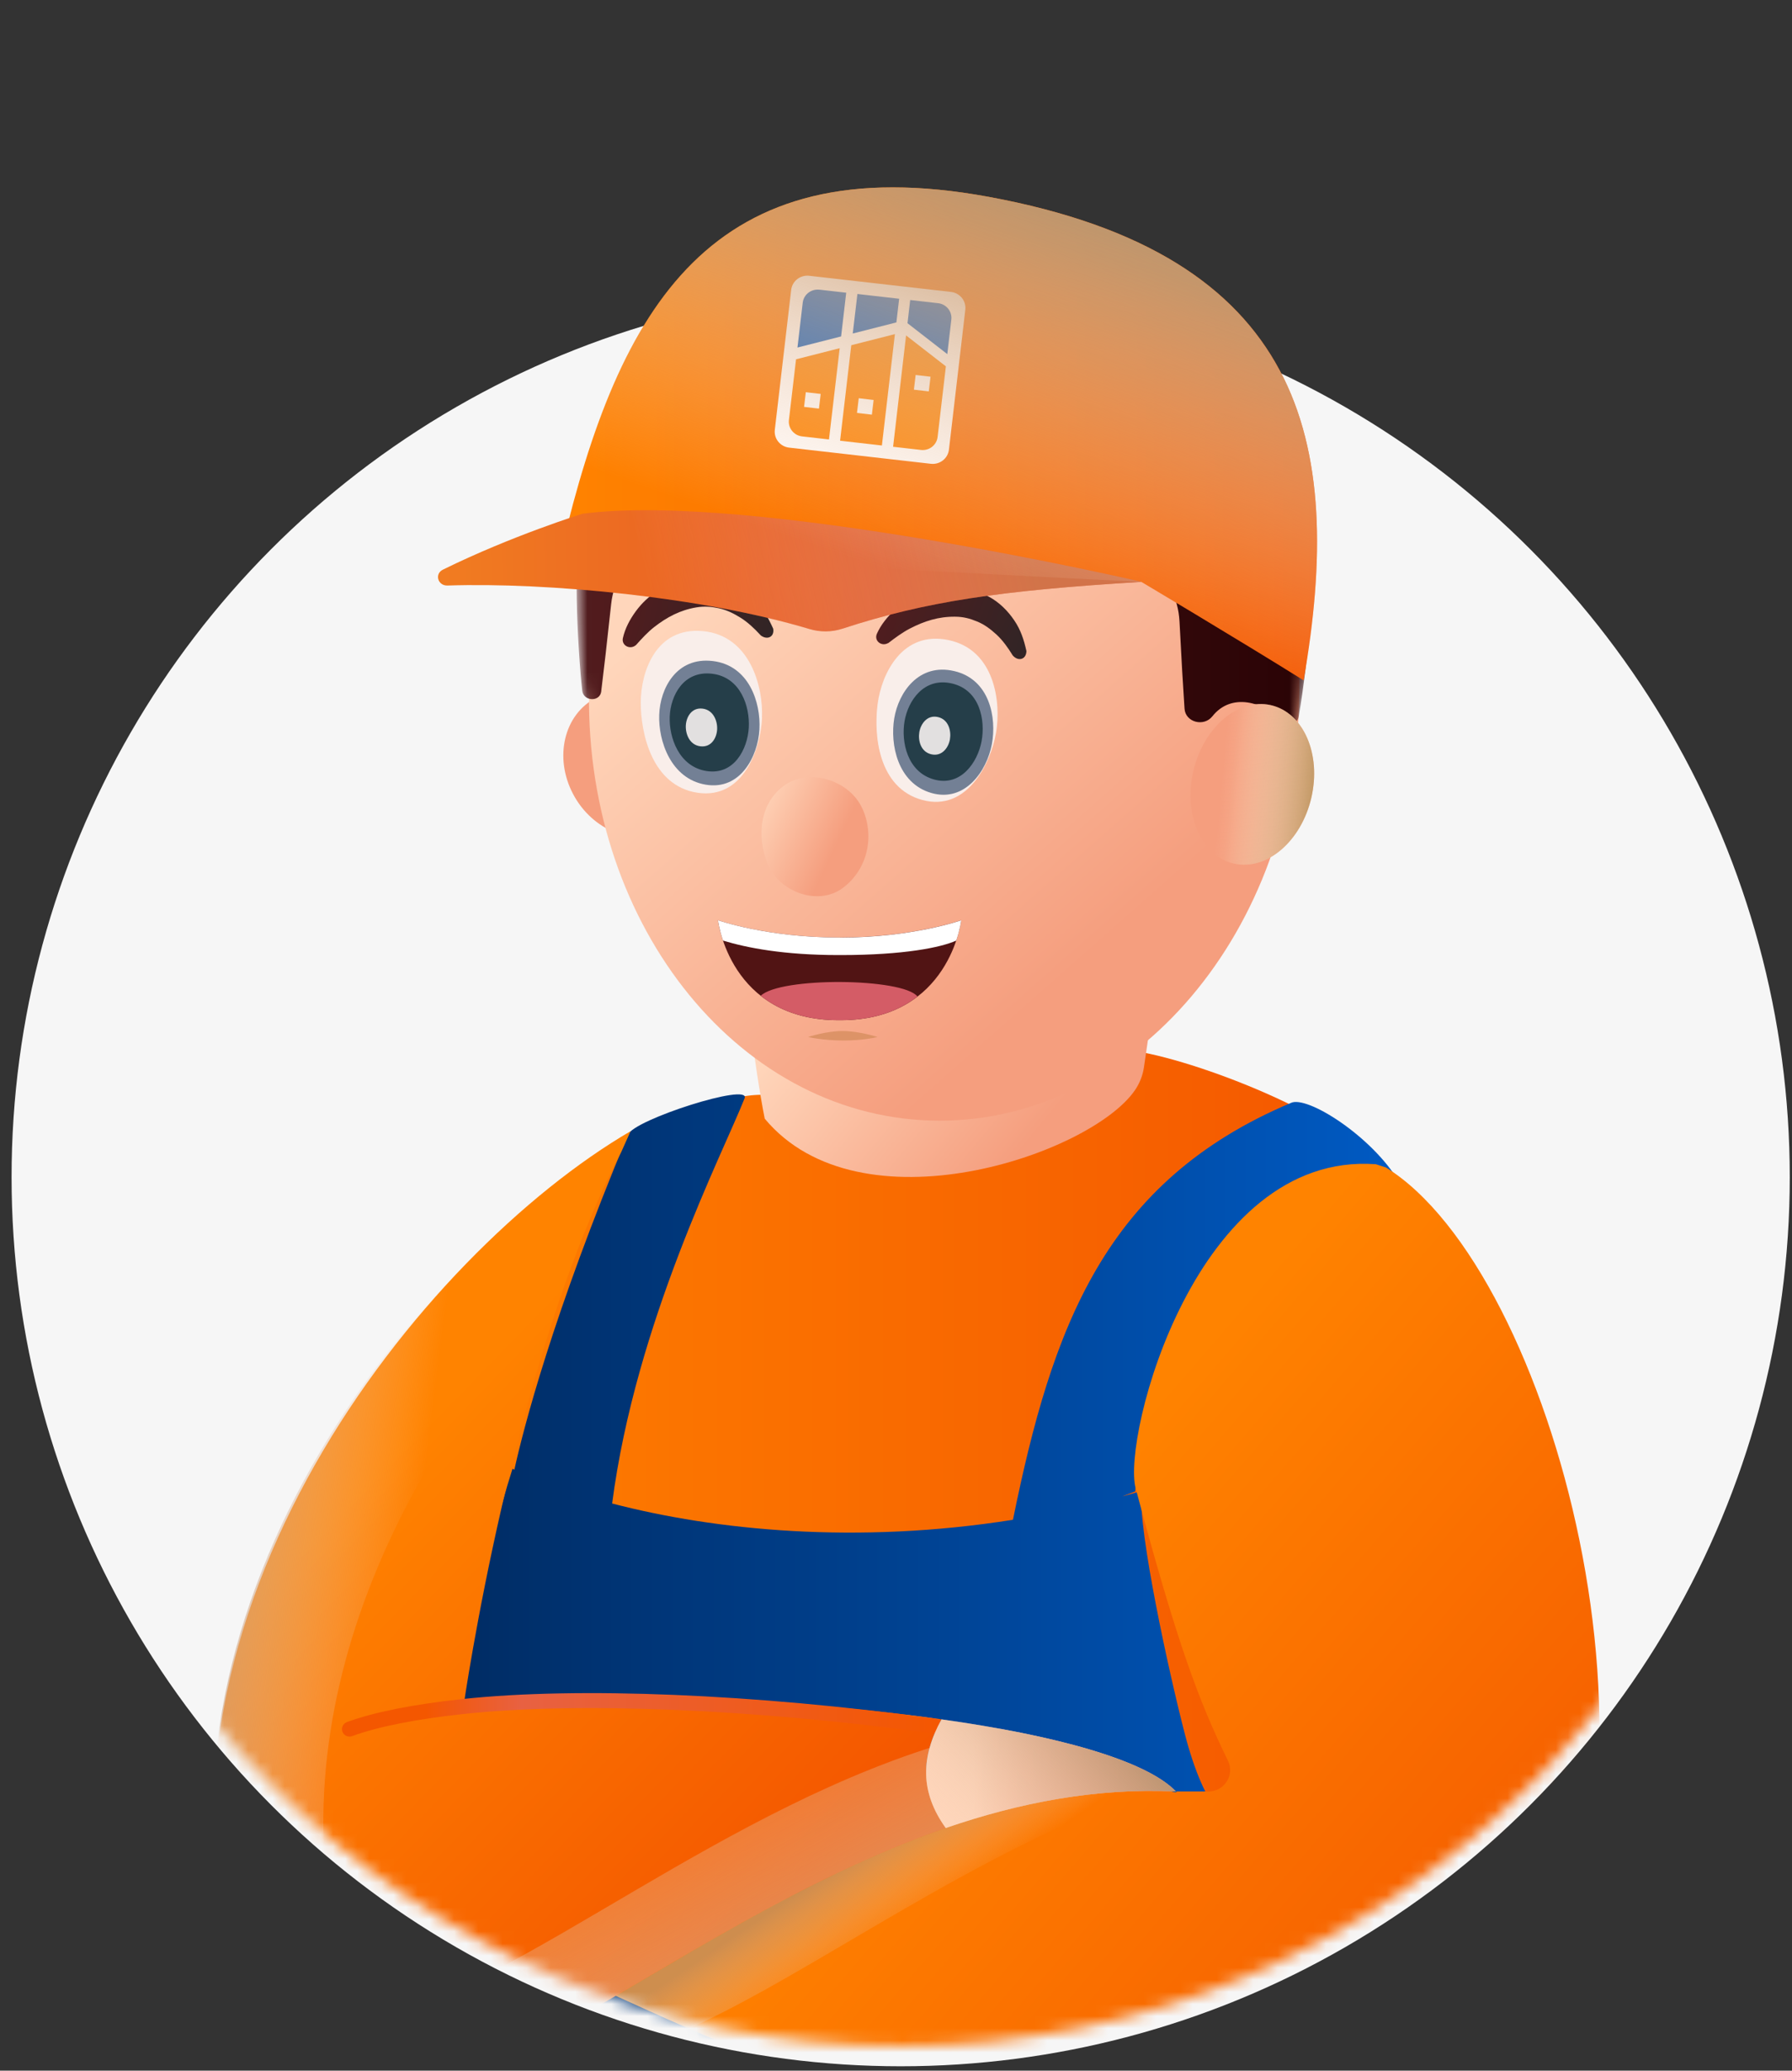 <svg width="148" height="171" viewBox="0 0 148 171" fill="none" xmlns="http://www.w3.org/2000/svg">
<rect x="0" y="0" width="148" height="171" fill="#333333" stroke="none"/>
<circle cx="74.386" cy="97.209" r="73.43" fill="#F6F6F6"/>
<mask id="mask0_634_1164" style="mask-type:alpha" maskUnits="userSpaceOnUse" x="0" y="0" width="148" height="169">
<path d="M147.816 95.548C147.816 136.102 114.94 168.978 74.386 168.978C33.832 168.978 0.956 136.102 0.956 95.548C0.956 54.993 33.832 0.527 74.386 0.527C114.94 0.527 147.816 54.993 147.816 95.548Z" fill="#D9D9D9"/>
</mask>
<g mask="url(#mask0_634_1164)">
<path d="M97.107 147.946C89.816 146.354 80.422 144.669 63.726 149.213L26.836 146.996L36.653 107.187C46.257 96.737 57.147 90.228 63.215 90.414C63.153 89.898 63.075 89.179 62.992 88.356L91.929 86.665C95.794 86.44 108.786 91.215 112.418 95.025L113.169 152.188L80.433 150.218C85.806 148.593 91.373 147.677 97.107 147.951V147.946Z" fill="url(#paint0_linear_634_1164)"/>
<path d="M93.753 123.164C93.753 123.164 93.347 123.329 92.68 123.581C93.203 123.438 93.731 123.29 94.259 123.137C94.026 126.572 96.484 137.895 97.835 143.121C101.223 156.244 106.456 149.564 108.781 154.334C109.187 155.184 111.934 168.966 112.774 177.512C113.113 181.014 110.421 184.093 106.856 184.236C93.714 184.773 61.646 185.734 45.579 183.198C41.269 182.518 38.054 178.906 37.882 174.603L37.036 153.785C37.036 153.785 37.542 136.381 42.325 121.298C42.376 121.32 42.426 121.347 42.481 121.369C43.221 118.016 45.623 108.636 51.869 93.696C52.364 92.461 62.019 89.376 61.496 90.699C59.722 95.205 52.498 109.185 50.557 124.163C59.088 126.386 70.767 127.549 83.659 125.508C86.901 109.569 91.251 97.571 106.601 91.089C107.919 90.419 113.297 93.828 115.532 97.582C113.486 94.667 96.401 95.54 93.753 123.164Z" fill="url(#paint1_linear_634_1164)"/>
<path d="M51.391 149.328C52.598 149.564 53.209 149.674 54.427 149.894C55.317 150.053 56.096 150.904 56.168 151.804C56.291 153.351 56.357 154.142 56.468 155.585C54.511 154.158 53.504 153.384 51.563 151.87C51.496 150.854 51.458 150.338 51.391 149.328ZM45.863 148.187C47.52 148.549 48.399 148.736 50.19 149.092C50.256 150.113 50.29 150.635 50.356 151.661C48.599 151.968 47.726 152.106 46.113 152.363C46.013 150.706 45.957 149.85 45.857 148.181L45.863 148.187ZM42.32 147.38C43.249 147.599 43.744 147.715 44.773 147.945C44.889 149.778 44.945 150.717 45.056 152.539C43.51 152.792 42.82 152.923 41.58 153.17C41.491 151.332 41.358 150.415 41.208 148.582C41.141 147.759 41.614 147.21 42.314 147.38" fill="white"/>
<path d="M63.721 163.472C62.836 162.232 62.403 161.606 61.552 160.349C60.956 160.261 60.639 160.212 59.989 160.113C60.189 162.517 60.295 163.714 60.495 166.129C61.179 166.227 61.507 166.277 62.124 166.359C62.013 164.959 61.952 164.257 61.835 162.852C62.658 164.059 63.075 164.669 63.91 165.849C64.583 164.844 64.922 164.334 65.606 163.302C65.723 164.707 65.778 165.404 65.873 166.793C66.54 166.859 66.88 166.886 67.564 166.935C67.402 164.57 67.291 163.362 67.091 160.964C66.44 160.914 66.118 160.887 65.478 160.827C64.766 161.897 64.416 162.429 63.726 163.483L63.721 163.472ZM72.919 165.865C71.974 165.849 71.496 165.832 70.556 165.788C70.378 166.31 70.289 166.568 70.111 167.089C69.382 167.051 69.021 167.029 68.303 166.979C69.149 164.685 69.544 163.505 70.367 161.145C71.156 161.178 71.551 161.189 72.341 161.205C73.57 163.626 74.188 164.833 75.4 167.21C74.666 167.21 74.293 167.21 73.559 167.199C73.303 166.661 73.175 166.392 72.919 165.854V165.865ZM71.496 162.89C71.296 163.521 71.19 163.84 70.99 164.471C71.501 164.493 71.757 164.498 72.274 164.509C71.963 163.862 71.807 163.538 71.496 162.89ZM79.983 161.288C80.405 161.436 80.734 161.666 80.984 161.985C81.228 162.303 81.373 162.687 81.412 163.137C81.451 163.587 81.373 163.988 81.184 164.339C80.995 164.691 80.706 164.97 80.311 165.179C79.921 165.388 79.449 165.514 78.887 165.541C78.459 165.563 78.242 165.574 77.808 165.591C77.858 166.216 77.886 166.529 77.936 167.155C77.23 167.182 76.874 167.188 76.162 167.199C75.973 164.811 75.867 163.604 75.667 161.205C76.812 161.183 77.385 161.167 78.514 161.101C79.07 161.068 79.56 161.128 79.983 161.277M79.46 163.928C79.627 163.763 79.699 163.543 79.677 163.263C79.654 162.984 79.543 162.77 79.349 162.627C79.154 162.484 78.882 162.424 78.52 162.44C78.131 162.462 77.936 162.468 77.547 162.484C77.608 163.187 77.636 163.538 77.697 164.24C78.086 164.224 78.281 164.219 78.67 164.197C79.032 164.18 79.293 164.087 79.46 163.922M83.709 160.728C83.787 161.661 83.826 162.122 83.904 163.055C84.176 163.038 84.315 163.027 84.593 163.011C85.099 162.045 85.35 161.557 85.856 160.591C86.623 160.541 87.013 160.514 87.78 160.459C87.074 161.716 86.723 162.341 86.017 163.593C86.924 164.74 87.374 165.316 88.258 166.491C87.491 166.54 87.107 166.562 86.345 166.612C85.694 165.706 85.366 165.25 84.704 164.356C84.432 164.372 84.293 164.383 84.015 164.4C84.093 165.333 84.132 165.799 84.204 166.738C83.531 166.782 83.197 166.804 82.524 166.848C82.324 164.444 82.224 163.242 82.024 160.843C82.697 160.794 83.036 160.772 83.709 160.728ZM93.358 163.637C92.24 163.768 91.684 163.823 90.566 163.922C90.6 164.312 90.616 164.515 90.639 164.916C91.934 164.8 92.585 164.734 93.881 164.575L93.964 165.964C91.996 166.211 91.011 166.288 89.048 166.43C88.881 163.972 88.775 162.791 88.57 160.398C90.544 160.25 91.528 160.168 93.497 159.921C93.542 160.459 93.564 160.728 93.609 161.26C92.313 161.425 91.662 161.485 90.361 161.6C90.394 161.99 90.411 162.188 90.444 162.577C91.562 162.479 92.118 162.424 93.236 162.292C93.28 162.83 93.303 163.099 93.347 163.631L93.358 163.637ZM99.782 160.162C99.048 160.344 98.681 160.42 97.941 160.569C98.097 162.429 98.175 163.357 98.308 165.25C97.629 165.393 97.296 165.459 96.617 165.574C96.495 163.659 96.417 162.731 96.261 160.876C95.522 161.002 95.149 161.057 94.409 161.156C94.365 160.618 94.343 160.349 94.298 159.817C96.451 159.52 97.524 159.339 99.665 158.812C99.71 159.35 99.732 159.619 99.776 160.157L99.782 160.162Z" fill="white"/>
<path d="M91.679 150.596C92.524 150.525 92.941 150.486 93.786 150.404C93.942 152.303 94.02 153.275 94.176 155.157C95.266 153.11 95.811 152.051 96.906 150.075C97.707 149.982 98.113 149.932 98.914 149.833C99.165 152.836 99.292 154.334 99.543 157.336C98.703 157.545 98.286 157.638 97.446 157.803C97.301 156.052 97.224 155.157 97.073 153.33C95.983 155.366 95.444 156.398 94.348 158.324C93.542 158.439 93.141 158.489 92.335 158.577C92.085 155.591 91.946 153.878 91.679 150.602V150.596ZM89.426 158.363C90.01 157.989 90.45 157.501 90.75 156.903C91.05 156.304 91.167 155.58 91.106 154.801C91.045 154.021 90.811 153.33 90.411 152.731C90.01 152.133 89.493 151.678 88.848 151.37C88.208 151.063 87.502 150.937 86.74 150.997C85.972 151.057 85.299 151.282 84.716 151.683C84.137 152.084 83.698 152.616 83.397 153.275C83.103 153.933 82.986 154.658 83.053 155.432C83.119 156.206 83.347 156.864 83.742 157.413C84.137 157.962 84.654 158.374 85.294 158.659C85.933 158.944 86.634 159.06 87.402 159.005C88.169 158.95 88.842 158.741 89.426 158.368M86.245 157.128C85.933 156.974 85.678 156.738 85.477 156.42C85.277 156.101 85.16 155.723 85.121 155.284C85.083 154.844 85.138 154.444 85.283 154.087C85.427 153.73 85.639 153.445 85.922 153.231C86.206 153.017 86.529 152.901 86.89 152.874C87.257 152.847 87.596 152.918 87.908 153.083C88.219 153.253 88.475 153.5 88.675 153.829C88.876 154.158 88.992 154.548 89.031 154.993C89.07 155.437 89.015 155.827 88.87 156.178C88.725 156.524 88.514 156.804 88.23 156.996C87.947 157.188 87.624 157.298 87.257 157.325C86.89 157.353 86.551 157.287 86.239 157.133M80.244 151.864C80.767 152.073 81.189 152.397 81.501 152.841C81.812 153.286 81.996 153.818 82.046 154.444C82.096 155.064 82.007 155.607 81.768 156.068C81.529 156.529 81.173 156.886 80.683 157.155C80.2 157.424 79.615 157.583 78.92 157.627C78.386 157.66 78.12 157.677 77.574 157.698C77.641 158.483 77.675 158.873 77.741 159.658C76.863 159.696 76.423 159.713 75.533 159.729C75.283 156.727 75.138 155.042 74.866 151.76C76.301 151.738 77.013 151.716 78.414 151.628C79.109 151.584 79.71 151.656 80.238 151.864M79.621 155.525C79.827 155.305 79.916 154.998 79.882 154.614C79.849 154.23 79.716 153.933 79.471 153.741C79.226 153.544 78.887 153.461 78.442 153.489C77.958 153.516 77.719 153.533 77.23 153.555C77.313 154.532 77.352 155.026 77.43 155.97C77.919 155.948 78.158 155.937 78.642 155.904C79.087 155.876 79.415 155.75 79.621 155.53M74.076 153.642C73.114 153.642 72.63 153.642 71.668 153.62C71.885 156.217 71.98 157.408 72.18 159.735C71.301 159.718 70.862 159.702 69.994 159.663C69.799 157.336 69.699 156.145 69.488 153.544C68.526 153.5 68.047 153.472 67.102 153.406C67.041 152.654 67.007 152.276 66.946 151.535C69.694 151.732 71.123 151.787 73.926 151.782C73.987 152.517 74.021 152.896 74.082 153.648L74.076 153.642ZM61.696 158.428C61.101 158.028 60.623 157.512 60.222 156.886C59.828 156.26 59.594 155.574 59.527 154.806C59.46 154.038 59.583 153.357 59.877 152.775C60.172 152.193 60.578 151.76 61.118 151.48C61.657 151.2 62.291 151.101 63.031 151.178C63.771 151.26 64.466 151.502 65.1 151.914C65.689 152.298 66.184 152.792 66.579 153.39C65.979 153.763 65.678 153.95 65.089 154.307C64.883 153.955 64.627 153.675 64.316 153.456C63.999 153.236 63.654 153.105 63.287 153.061C62.92 153.022 62.597 153.077 62.319 153.231C62.041 153.384 61.835 153.626 61.696 153.95C61.557 154.274 61.507 154.658 61.54 155.097C61.579 155.536 61.691 155.926 61.885 156.271C62.08 156.617 62.33 156.892 62.636 157.1C62.942 157.309 63.281 157.435 63.648 157.479C64.015 157.523 64.344 157.468 64.633 157.331C64.911 157.194 65.133 156.979 65.283 156.683C65.94 157.133 66.273 157.347 66.941 157.775C66.64 158.264 66.218 158.637 65.678 158.884C65.1 159.153 64.438 159.246 63.698 159.158C62.959 159.076 62.297 158.829 61.702 158.423M94.726 147.923C94.832 149.213 94.888 149.877 94.993 151.195C95.761 149.778 96.144 149.081 96.912 147.742C96.039 147.814 95.6 147.852 94.726 147.923Z" fill="#FF8300"/>
<path d="M99.531 169.455C99.248 169.532 99.059 169.406 99.037 169.104C99.025 168.95 99.076 168.791 99.192 168.692C99.265 168.632 99.365 168.577 99.554 168.528C99.704 168.489 99.776 168.467 99.926 168.429C99.954 168.791 99.971 168.972 99.999 169.329C99.815 169.384 99.721 169.406 99.537 169.455H99.531ZM98.442 171.261C98.681 171.206 98.797 171.173 99.037 171.113C99.259 170.619 99.37 170.372 99.598 169.878C99.771 169.834 99.86 169.807 100.032 169.757C100.065 170.18 100.082 170.394 100.116 170.817C100.332 170.751 100.438 170.723 100.661 170.652C100.566 169.527 100.516 168.961 100.421 167.831C100.043 167.941 99.854 167.99 99.476 168.089C99.187 168.16 99.048 168.22 98.931 168.303C98.658 168.489 98.469 168.808 98.503 169.208C98.531 169.571 98.708 169.851 99.081 169.916C99.081 169.916 99.081 169.916 99.081 169.927C99.081 169.927 99.053 169.977 98.998 170.103C98.781 170.57 98.669 170.8 98.453 171.267L98.442 171.261ZM94.849 171.931C95.055 171.903 95.16 171.887 95.366 171.854C95.761 171.118 95.956 170.745 96.35 169.999C96.445 169.807 96.562 169.505 96.562 169.505C96.562 169.505 96.562 169.505 96.567 169.505C96.567 169.505 96.556 169.79 96.567 169.96C96.612 170.63 96.628 170.965 96.673 171.629C96.879 171.59 96.984 171.568 97.196 171.53C97.118 170.372 97.085 169.796 97.007 168.638C96.801 168.676 96.695 168.698 96.489 168.731C96.1 169.477 95.905 169.845 95.51 170.586C95.416 170.773 95.299 171.08 95.299 171.08C95.299 171.08 95.299 171.08 95.294 171.08C95.294 171.08 95.305 170.795 95.294 170.624C95.255 169.955 95.233 169.615 95.194 168.945C94.988 168.978 94.882 168.989 94.676 169.016C94.749 170.18 94.782 170.762 94.854 171.931H94.849ZM91.056 172.309C91.261 172.293 91.362 172.287 91.567 172.271C91.534 171.783 91.523 171.541 91.49 171.053C92.007 171.014 92.263 170.992 92.78 170.937C92.808 171.426 92.824 171.673 92.852 172.161C93.058 172.139 93.158 172.134 93.364 172.112C93.291 170.948 93.258 170.366 93.186 169.197C92.98 169.219 92.88 169.23 92.674 169.252C92.702 169.746 92.719 169.993 92.752 170.487C92.235 170.537 91.979 170.559 91.462 170.602C91.428 170.109 91.417 169.862 91.384 169.373C91.178 169.389 91.078 169.4 90.872 169.411C90.945 170.57 90.983 171.151 91.056 172.309ZM88.203 171.294C88.281 170.981 88.319 170.828 88.403 170.515C88.442 170.35 88.481 170.065 88.481 170.065C88.481 170.065 88.481 170.065 88.486 170.065C88.486 170.065 88.57 170.345 88.625 170.504C88.748 170.806 88.809 170.959 88.926 171.261C88.636 171.278 88.486 171.283 88.197 171.294H88.203ZM87.407 172.491C87.613 172.485 87.719 172.48 87.924 172.469C87.997 172.172 88.036 172.024 88.108 171.722C88.497 171.706 88.698 171.695 89.087 171.678C89.204 171.969 89.259 172.112 89.376 172.403C89.582 172.392 89.688 172.386 89.893 172.375C89.426 171.239 89.187 170.674 88.714 169.543C88.497 169.554 88.392 169.56 88.175 169.571C87.863 170.74 87.708 171.321 87.402 172.485L87.407 172.491ZM83.981 172.633C84.187 172.622 84.287 172.617 84.493 172.606C84.415 171.651 84.376 171.173 84.298 170.218C84.805 170.191 85.055 170.18 85.555 170.152C85.628 171.113 85.666 171.59 85.739 172.551C85.945 172.545 86.045 172.54 86.245 172.529C86.156 171.387 86.117 170.822 86.028 169.68C85.116 169.724 84.66 169.746 83.748 169.801C83.842 170.932 83.887 171.497 83.976 172.628L83.981 172.633ZM79.616 172.919C79.827 172.908 79.933 172.902 80.144 172.891C80.144 172.26 80.138 171.942 80.133 171.311C80.133 171.124 80.099 170.871 80.099 170.871C80.099 170.871 80.099 170.871 80.105 170.871C80.105 170.871 80.222 171.146 80.3 171.3C80.522 171.722 80.633 171.936 80.856 172.359C81.039 172.348 81.128 172.337 81.306 172.326C81.456 171.876 81.529 171.651 81.673 171.195C81.723 171.025 81.79 170.745 81.79 170.745C81.79 170.745 81.79 170.745 81.796 170.745C81.796 170.745 81.807 170.998 81.835 171.184C81.935 171.81 81.985 172.123 82.085 172.754C82.291 172.738 82.396 172.732 82.602 172.721C82.413 171.596 82.324 171.036 82.135 169.916C81.918 169.933 81.807 169.938 81.584 169.955C81.406 170.531 81.317 170.817 81.139 171.393C81.089 171.563 81.034 171.815 81.034 171.815C81.034 171.815 81.034 171.815 81.028 171.815C81.028 171.815 80.934 171.574 80.85 171.415C80.578 170.871 80.439 170.602 80.166 170.059C79.944 170.076 79.832 170.081 79.604 170.092C79.604 171.223 79.604 171.788 79.604 172.924L79.616 172.919ZM75.722 171.579C75.678 171.036 76.084 170.619 76.629 170.608C77.174 170.602 77.641 171.009 77.686 171.557C77.73 172.128 77.335 172.573 76.785 172.578C76.24 172.578 75.767 172.145 75.722 171.579ZM75.161 171.579C75.222 172.403 75.945 173.056 76.824 173.05C77.702 173.045 78.309 172.375 78.242 171.547C78.175 170.74 77.469 170.136 76.596 170.147C75.722 170.158 75.1 170.778 75.161 171.579ZM71.98 172.908C72.196 172.919 72.308 172.924 72.525 172.93C72.491 172.441 72.475 172.2 72.436 171.711C72.591 171.717 72.669 171.722 72.825 171.722C73.153 172.222 73.314 172.469 73.648 172.963C73.893 172.968 74.021 172.974 74.265 172.979C73.859 172.386 73.659 172.095 73.259 171.503C73.259 171.503 73.259 171.503 73.259 171.497C73.559 170.976 73.709 170.712 74.01 170.185C73.776 170.185 73.653 170.18 73.42 170.174C73.17 170.624 73.047 170.844 72.797 171.289C72.641 171.289 72.564 171.283 72.408 171.278L72.324 170.141C72.107 170.136 72.002 170.13 71.785 170.119C71.863 171.234 71.902 171.788 71.985 172.902L71.98 172.908ZM67.58 171.184C67.302 171.162 67.119 170.981 67.096 170.69C67.085 170.542 67.135 170.41 67.247 170.35C67.313 170.312 67.413 170.295 67.603 170.306C67.747 170.317 67.825 170.323 67.97 170.334C67.992 170.685 68.003 170.866 68.031 171.217C67.847 171.201 67.758 171.195 67.575 171.184H67.58ZM66.518 172.545C66.746 172.567 66.863 172.573 67.091 172.595C67.308 172.2 67.419 172.002 67.641 171.607C67.808 171.618 67.892 171.629 68.064 171.64C68.092 172.057 68.109 172.26 68.136 172.677C68.348 172.694 68.454 172.699 68.665 172.716C68.587 171.607 68.554 171.047 68.476 169.938C68.097 169.911 67.914 169.9 67.541 169.867C67.258 169.845 67.119 169.856 67.002 169.9C66.735 169.993 66.551 170.235 66.579 170.624C66.602 170.976 66.779 171.294 67.141 171.475C67.141 171.475 67.141 171.475 67.141 171.481C67.141 171.481 67.113 171.519 67.058 171.618C66.846 171.991 66.74 172.172 66.529 172.545H66.518ZM63.987 171.184C64.06 170.893 64.099 170.751 64.177 170.465C64.21 170.312 64.249 170.043 64.249 170.043C64.249 170.043 64.249 170.043 64.254 170.043C64.254 170.043 64.338 170.323 64.394 170.487C64.51 170.795 64.572 170.948 64.688 171.256C64.405 171.228 64.266 171.212 63.987 171.184ZM63.242 172.227C63.437 172.249 63.532 172.26 63.726 172.277C63.793 171.997 63.826 171.859 63.898 171.585C64.271 171.623 64.46 171.645 64.844 171.678C64.961 171.975 65.016 172.123 65.128 172.414C65.328 172.436 65.433 172.441 65.639 172.463C65.172 171.316 64.944 170.74 64.483 169.582C64.271 169.56 64.171 169.549 63.965 169.527C63.67 170.602 63.526 171.14 63.248 172.222L63.242 172.227ZM60.873 171.525C60.845 171.195 60.834 171.036 60.806 170.707C61.034 170.734 61.146 170.745 61.368 170.773C61.629 170.806 61.796 170.992 61.819 171.228C61.841 171.464 61.707 171.618 61.44 171.59C61.218 171.563 61.107 171.552 60.879 171.525H60.873ZM60.773 170.29C60.751 170.004 60.74 169.862 60.712 169.576C60.912 169.604 61.012 169.615 61.212 169.636C61.452 169.664 61.585 169.829 61.602 170.032C61.618 170.235 61.502 170.377 61.279 170.35C61.079 170.328 60.973 170.312 60.773 170.29ZM60.384 171.903C60.806 171.953 61.018 171.975 61.435 172.024C61.963 172.084 62.347 171.876 62.297 171.311C62.275 171.025 62.152 170.729 61.83 170.602C61.83 170.602 61.83 170.602 61.83 170.597C62.035 170.509 62.108 170.295 62.091 170.032C62.052 169.571 61.702 169.263 61.184 169.197C60.773 169.143 60.567 169.121 60.15 169.066C60.245 170.202 60.289 170.767 60.384 171.903ZM56.329 169.949C56.285 169.39 56.702 169.027 57.258 169.104C57.814 169.181 58.287 169.664 58.331 170.224C58.376 170.806 57.97 171.195 57.414 171.118C56.858 171.047 56.374 170.537 56.329 169.955M55.756 169.872C55.823 170.723 56.557 171.481 57.453 171.596C58.348 171.711 58.96 171.135 58.893 170.295C58.826 169.477 58.114 168.753 57.225 168.627C56.335 168.5 55.701 169.044 55.762 169.867M53.103 170.899C53.326 170.937 53.437 170.954 53.66 170.992C53.587 170.015 53.554 169.527 53.482 168.55C53.966 168.632 54.205 168.67 54.689 168.742L54.655 168.292C53.949 168.182 53.599 168.122 52.892 168.001C52.976 169.159 53.02 169.741 53.103 170.899ZM50.067 168.89C50.039 168.495 50.022 168.297 49.995 167.902C50.206 167.946 50.306 167.968 50.517 168.012C50.829 168.072 51.029 168.303 51.051 168.599C51.074 168.901 50.896 169.06 50.579 169C50.373 168.956 50.267 168.939 50.061 168.896L50.067 168.89ZM49.622 170.235C49.839 170.284 49.95 170.306 50.167 170.35C50.139 169.949 50.123 169.752 50.095 169.351C50.339 169.4 50.462 169.428 50.712 169.477C51.279 169.593 51.652 169.274 51.613 168.709C51.574 168.144 51.146 167.694 50.579 167.578C50.111 167.485 49.878 167.436 49.416 167.337C49.5 168.495 49.539 169.077 49.622 170.24V170.235ZM45.707 167.792C45.668 167.232 46.046 166.925 46.569 167.068C47.092 167.211 47.553 167.748 47.592 168.308C47.631 168.896 47.236 169.236 46.713 169.088C46.191 168.939 45.751 168.369 45.707 167.787M45.184 167.628C45.245 168.473 45.907 169.329 46.747 169.565C47.586 169.801 48.198 169.291 48.137 168.44C48.076 167.611 47.375 166.81 46.53 166.579C45.69 166.349 45.123 166.804 45.184 167.622M43.07 168.275C43.254 168.352 43.349 168.385 43.532 168.456C43.454 167.496 43.421 167.018 43.343 166.058C43.688 166.184 43.86 166.245 44.216 166.365C44.205 166.184 44.194 166.096 44.183 165.921C43.282 165.619 42.848 165.46 42.014 165.108C42.03 165.284 42.036 165.372 42.053 165.547C42.375 165.685 42.542 165.751 42.881 165.882C42.959 166.837 42.998 167.32 43.076 168.275H43.07Z" fill="white"/>
<path fill-rule="evenodd" clip-rule="evenodd" d="M47.776 156.271C48.393 156.414 48.704 156.485 49.338 156.628C49.388 157.253 49.411 157.561 49.455 158.187C48.816 158.049 48.504 157.978 47.881 157.835C47.842 157.21 47.826 156.897 47.776 156.271ZM47.976 159.4C48.604 159.542 48.921 159.614 49.561 159.745C49.605 160.371 49.633 160.684 49.694 161.304C49.049 161.172 48.732 161.101 48.098 160.958C48.037 160.333 48.015 160.02 47.976 159.394V159.4ZM51.429 164.691C49.6 164.345 48.693 164.158 46.947 163.725C46.663 159.718 46.43 157.544 46.191 153.598C47.803 153.351 48.676 153.23 50.44 152.939C50.751 157.715 51.09 160.009 51.424 164.696L51.429 164.691ZM53.537 157.495C54.194 157.621 54.522 157.682 55.172 157.802C55.222 158.412 55.25 158.719 55.3 159.328C54.65 159.213 54.322 159.153 53.665 159.032C53.615 158.417 53.593 158.11 53.537 157.495ZM56.591 156.853C56.869 159.767 56.991 161.205 57.219 164.147C57.286 164.987 56.613 165.569 55.723 165.426C54.499 165.234 53.882 165.135 52.653 164.916C52.314 160.234 51.986 157.989 51.657 153.197C53.604 154.707 54.622 155.442 56.591 156.853ZM42.742 158.005C43.282 158.176 43.56 158.258 44.133 158.423C44.149 159.043 44.166 159.35 44.205 159.97C43.621 159.8 43.337 159.712 42.781 159.531C42.754 158.922 42.748 158.615 42.742 158V158.005ZM45.807 163.428C44.711 163.132 44.172 162.967 43.154 162.621C42.375 162.358 41.719 161.441 41.652 160.618C41.441 158.132 41.636 156.88 41.63 154.383C42.943 154.163 43.654 154.032 45.167 153.768C45.612 157.638 45.54 159.614 45.812 163.428H45.807Z" fill="#FF8300"/>
<path style="mix-blend-mode:multiply" d="M38.282 153.248V153.259C38.243 153.259 38.221 153.27 38.182 153.27L38.282 153.248Z" fill="url(#paint2_linear_634_1164)"/>
<path d="M126.216 166.487C124.826 168.583 123.23 170.532 121.011 171.712C98.531 183.627 71.829 174.017 56.919 167.535C54.594 166.525 52.559 165.586 50.873 164.824H50.862C50.373 164.604 49.928 164.39 49.5 164.192C48.86 163.923 48.627 163.171 48.96 162.579C55.49 151.349 57.164 151.168 57.28 151.168C65.122 148.566 71.357 147.161 76.501 146.536C84.271 145.586 89.588 146.376 94.348 147.359C94.788 147.447 95.21 147.545 95.633 147.628C95.672 147.639 95.694 147.65 95.722 147.65C95.995 147.738 97.468 148.182 97.124 147.946H99.81C101.122 147.946 101.984 146.59 101.423 145.421C99.098 140.652 97.285 136.003 93.792 122.902C92.658 118.659 98.775 95.058 113.63 96.145C113.919 96.244 114.181 96.315 114.465 96.414C128.252 104.932 139.375 146.645 126.222 166.481L126.216 166.487Z" fill="url(#paint3_linear_634_1164)"/>
<path d="M78.109 150.964C61.646 156.634 47.247 168.5 36.057 172.21C29.039 174.537 21.469 170.448 19.445 163.423C10.752 133.373 34.817 103.499 52.08 93.416L51.307 95.139C42.364 112.209 38.282 140.914 38.282 140.914L38.182 140.936C49.133 139.74 65.083 140.184 77.758 141.985C76.045 145.091 75.973 147.989 78.109 150.958V150.964Z" fill="url(#paint4_linear_634_1164)"/>
<path style="mix-blend-mode:multiply" d="M77.764 141.996C77.691 142.133 77.613 142.265 77.552 142.402C74.043 141.59 72.769 141.294 77.764 141.996Z" fill="url(#paint5_linear_634_1164)"/>
<path style="mix-blend-mode:multiply" opacity="0.7" d="M94.943 147.885C80.394 152.902 67.441 162.76 56.913 167.529C54.589 166.519 52.553 165.581 50.868 164.818C59.021 160.048 68.192 154.378 78.109 150.965C77.035 149.472 76.523 148.017 76.496 146.53C76.457 145.174 76.818 143.818 77.547 142.402C82.441 143.522 91.684 145.646 94.343 147.359C94.615 147.545 94.815 147.715 94.943 147.891V147.885Z" fill="url(#paint6_linear_634_1164)"/>
<path d="M28.866 143.412C28.611 143.412 28.377 143.258 28.282 143.011C28.166 142.693 28.327 142.336 28.649 142.215C30.896 141.392 34.111 140.75 38.21 140.311C47.748 139.29 62.319 139.888 77.191 141.919C77.53 141.968 77.769 142.275 77.725 142.616C77.68 142.956 77.363 143.192 77.019 143.143C62.247 141.128 47.787 140.53 38.343 141.54C34.35 141.968 31.236 142.588 29.083 143.373C29.011 143.401 28.939 143.412 28.866 143.412Z" fill="url(#paint7_linear_634_1164)"/>
<path style="mix-blend-mode:multiply" d="M97.118 147.946C72.725 146.76 51.385 167.123 36.063 172.211C29.044 174.538 21.475 170.449 19.451 163.423C19.278 162.82 19.111 162.216 18.961 161.612C22.231 165.827 27.954 167.836 33.349 166.047C46.152 161.793 63.187 146.859 82.68 142.775C89.638 144.06 95.043 145.794 97.118 147.94V147.946Z" fill="url(#paint8_linear_634_1164)"/>
<path style="mix-blend-mode:multiply" d="M51.335 94.113L51.296 94.876C49.622 98.054 48.627 101.803 47.264 105.535C33.766 119.438 22.087 141.205 28.516 163.423C29.717 167.54 32.798 170.646 36.558 172.04C36.397 172.101 36.219 172.161 36.057 172.21C29.039 174.538 21.47 170.449 19.445 163.423C10.752 133.373 34.055 104.179 51.324 94.108L51.335 94.113Z" fill="url(#paint9_linear_634_1164)"/>
<path d="M97.118 147.945C90.539 147.627 84.193 148.867 78.109 150.964C75.973 147.995 76.045 145.097 77.758 141.99C87.052 143.297 94.582 145.316 97.118 147.945Z" fill="url(#paint10_linear_634_1164)"/>
<path style="mix-blend-mode:multiply" d="M97.118 147.945C90.539 147.627 84.193 148.867 78.109 150.964C75.973 147.995 76.045 145.097 77.758 141.99C87.052 143.297 94.582 145.316 97.118 147.945Z" fill="url(#paint11_linear_634_1164)"/>
<path d="M61.368 79.876C61.368 79.876 62.303 88.125 63.159 92.384C71.012 101.819 90.027 95.381 93.72 90.052C94.12 89.475 94.376 88.822 94.476 88.147C96.512 74.316 96.156 76.506 96.339 70.781C96.528 64.925 61.374 79.876 61.374 79.876H61.368Z" fill="url(#paint12_linear_634_1164)"/>
<path d="M55.025 68.597C57.672 67.235 58.521 63.675 56.92 60.646C55.319 57.617 51.876 56.266 49.229 57.628C46.581 58.99 45.733 62.55 47.333 65.579C48.934 68.609 52.377 69.96 55.025 68.597Z" fill="url(#paint13_linear_634_1164)"/>
<path d="M107.288 58.236C107.929 38.773 95.325 22.575 79.137 22.056C62.95 21.537 49.307 36.894 48.667 56.357C48.027 75.82 60.63 92.018 76.818 92.537C93.006 93.055 106.648 77.698 107.288 58.236Z" fill="url(#paint14_linear_634_1164)"/>
<path d="M52.508 53.283C52.019 53.69 51.302 53.294 51.446 52.685C51.624 51.9 52.008 51.17 52.503 50.49C53.004 49.809 53.593 49.238 54.366 48.766C55.139 48.294 55.996 47.949 56.958 47.817C57.92 47.685 58.949 47.746 59.894 48.053C60.845 48.36 61.674 48.931 62.358 49.606C63.042 50.287 63.459 51.044 63.843 51.884C63.849 51.9 63.854 51.911 63.86 51.928C63.971 52.597 63.365 52.888 62.82 52.466C62.809 52.46 62.803 52.444 62.792 52.433C62.319 51.917 61.746 51.373 61.157 51.011C60.567 50.644 60.017 50.375 59.366 50.232C58.715 50.095 58.176 50.051 57.508 50.16C56.168 50.386 55.084 50.962 54.021 51.791C53.487 52.208 52.981 52.762 52.531 53.267C52.531 53.267 52.52 53.278 52.514 53.283H52.508Z" fill="url(#paint15_linear_634_1164)"/>
<path d="M73.348 53.108C72.786 53.421 72.163 52.905 72.425 52.329C72.758 51.588 73.281 50.941 73.91 50.359C74.538 49.777 75.233 49.321 76.09 48.998C76.941 48.674 77.858 48.482 78.826 48.52C79.799 48.558 80.795 48.805 81.662 49.272C82.536 49.739 83.236 50.447 83.77 51.237C84.304 52.022 84.566 52.845 84.766 53.74C84.766 53.756 84.771 53.773 84.771 53.789C84.743 54.47 84.093 54.645 83.642 54.129C83.631 54.118 83.626 54.107 83.62 54.096C83.259 53.504 82.808 52.873 82.302 52.406C81.796 51.945 81.312 51.577 80.7 51.325C80.088 51.072 79.566 50.935 78.887 50.929C77.525 50.913 76.346 51.286 75.139 51.912C74.532 52.225 73.921 52.68 73.376 53.097C73.376 53.097 73.359 53.108 73.353 53.114L73.348 53.108Z" fill="url(#paint16_linear_634_1164)"/>
<path d="M71.218 66.758C72.252 69.03 71.674 71.791 69.61 73.328C67.547 74.87 64.338 73.641 63.398 71.341C62.464 69.041 62.758 66.231 64.85 64.815C66.946 63.404 70.178 64.48 71.212 66.758H71.218Z" fill="url(#paint17_linear_634_1164)"/>
<path d="M69.583 85.144C68.215 85.144 66.741 85.638 66.741 85.638C66.741 85.638 67.948 85.929 69.661 85.929C71.374 85.929 72.475 85.638 72.475 85.638C72.475 85.638 70.945 85.144 69.583 85.144Z" fill="#DD9367"/>
<path d="M69.399 77.423H69.288C63.337 77.423 59.299 75.996 59.299 75.996C59.299 75.996 60.25 84.251 69.26 84.251H69.427C78.437 84.251 79.388 75.996 79.388 75.996C79.388 75.996 75.344 77.423 69.399 77.423Z" fill="#511414"/>
<path d="M62.825 82.236C64.294 83.394 66.357 84.25 69.255 84.25H69.421C72.269 84.25 74.316 83.427 75.778 82.296C74.549 80.749 64.438 80.666 62.825 82.236Z" fill="#D45C66"/>
<path d="M69.399 77.423H69.288C63.337 77.423 59.299 75.996 59.299 75.996C59.299 75.996 59.383 76.687 59.711 77.675C61.713 78.284 64.761 78.872 69.26 78.872H69.427C74.644 78.872 77.714 78.246 78.976 77.675C79.31 76.693 79.388 76.001 79.388 76.001C79.388 76.001 75.344 77.428 69.399 77.428V77.423Z" fill="white"/>
<path d="M82.001 60.529C81.579 62.976 79.682 66.873 76.101 65.918C72.519 64.958 72.191 60.627 72.513 58.207C72.842 55.786 74.493 52.334 78.197 53.113C81.896 53.893 82.424 58.086 82.001 60.534V60.529Z" fill="#F9EEEA"/>
<path d="M80.645 60.451C80.494 62.614 79.048 65.353 76.279 64.875C73.504 64.398 72.541 61.379 72.641 59.271C72.742 57.164 74.082 54.623 76.98 54.968C79.883 55.314 80.795 58.289 80.645 60.451Z" fill="#738095"/>
<path d="M79.799 60.309C79.682 62.011 78.57 64.135 76.368 63.778C74.165 63.421 73.398 61.083 73.487 59.409C73.576 57.74 74.632 55.71 76.918 55.978C79.204 56.247 79.921 58.608 79.799 60.309Z" fill="#253E49"/>
<path d="M77.814 60.441C77.775 61.105 77.347 61.901 76.468 61.796C75.589 61.692 75.278 60.792 75.317 60.128C75.356 59.464 75.784 58.668 76.662 58.772C77.541 58.876 77.853 59.776 77.814 60.441Z" fill="#E2E0E0"/>
<mask id="mask1_634_1164" style="mask-type:luminance" maskUnits="userSpaceOnUse" x="47" y="20" width="62" height="72">
<path d="M107.574 57.197C104.598 78.279 93.486 92.126 77.291 91.742C61.101 91.353 49.533 75.101 47.953 55.682C46.096 32.855 51.541 20.281 79.215 20.281C106.89 20.281 110.321 37.696 107.568 57.197H107.574Z" fill="white"/>
</mask>
<g mask="url(#mask1_634_1164)">
<path d="M79.215 20.281C51.541 20.281 46.096 32.855 47.953 55.682C47.992 56.138 48.037 56.588 48.087 57.038C48.187 57.922 49.533 57.993 49.655 57.109C49.655 57.104 49.655 57.093 49.655 57.087C49.867 55.375 50.139 53.026 50.473 49.903C50.885 46.05 54.488 43.19 58.609 43.454C64.694 43.838 69.355 44.321 72.753 44.271C72.803 44.271 72.853 44.271 72.903 44.288C76.329 44.974 81.823 44.584 89.649 44.474C93.781 44.414 97.212 47.449 97.413 51.313C97.574 54.447 97.713 56.807 97.83 58.525C97.902 59.645 99.42 60.051 100.132 59.151C101.678 57.197 104.331 57.911 105.911 59.59C106.35 60.062 107.157 59.804 107.262 59.173C107.368 58.542 107.474 57.861 107.568 57.197C110.321 37.696 107.19 20.281 79.215 20.281Z" fill="url(#paint18_linear_634_1164)"/>
</g>
<path d="M108.303 65.879C109.143 62.265 107.641 58.842 104.949 58.233C102.258 57.625 99.396 60.06 98.556 63.674C97.717 67.287 99.219 70.71 101.91 71.319C104.602 71.928 107.464 69.492 108.303 65.879Z" fill="url(#paint19_linear_634_1164)"/>
<path style="mix-blend-mode:multiply" d="M108.303 65.879C109.143 62.265 107.641 58.842 104.949 58.233C102.258 57.625 99.396 60.06 98.556 63.674C97.717 67.287 99.219 70.71 101.91 71.319C104.602 71.928 107.464 69.492 108.303 65.879Z" fill="url(#paint20_linear_634_1164)"/>
<path d="M107.668 56.187C102.29 52.828 94.265 48.053 94.265 48.053C94.265 48.053 59.016 46.335 46.402 45.265C51.135 25.336 58.727 12.048 81.635 16.252C107.585 21.027 111.122 36.319 107.663 56.193L107.668 56.187Z" fill="url(#paint21_linear_634_1164)"/>
<path d="M94.27 48.053C82.569 48.766 76.451 49.672 69.583 51.917C68.693 52.208 67.736 52.213 66.841 51.944C58.02 49.298 45.195 48.08 36.959 48.355C36.158 48.382 35.868 47.394 36.58 47.043C42.275 44.238 48.104 42.427 48.104 42.427C62.147 40.583 94.27 48.047 94.27 48.047V48.053Z" fill="url(#paint22_linear_634_1164)"/>
<path style="mix-blend-mode:multiply" opacity="0.5" d="M94.27 48.053C82.569 48.766 76.451 49.672 69.583 51.917C68.693 52.208 67.736 52.213 66.841 51.944C58.02 49.298 45.195 48.08 36.959 48.355C36.158 48.382 35.868 47.394 36.58 47.043C42.275 44.238 48.104 42.427 48.104 42.427C62.147 40.583 94.27 48.047 94.27 48.047V48.053Z" fill="url(#paint23_linear_634_1164)"/>
<path d="M78.542 24.108L66.835 22.774C66.096 22.69 65.428 23.212 65.343 23.941L63.991 35.494C63.905 36.223 64.435 36.882 65.173 36.966L76.88 38.301C77.619 38.385 78.287 37.863 78.372 37.134L79.724 25.58C79.81 24.852 79.28 24.193 78.542 24.108Z" fill="white"/>
<path d="M75.178 24.776L77.486 25.04C78.159 25.116 78.648 25.726 78.57 26.39L78.237 29.244L74.95 26.692L75.172 24.771L75.178 24.776ZM70.806 24.277L74.26 24.672L74.032 26.626L70.428 27.542L70.812 24.282L70.806 24.277ZM67.664 23.92L69.888 24.172L69.466 27.784L65.862 28.7L66.296 24.996C66.374 24.326 66.991 23.849 67.664 23.925" fill="#005AC3"/>
<path fill-rule="evenodd" clip-rule="evenodd" d="M70.923 32.888L72.152 33.031L72.008 34.244L70.778 34.101L70.923 32.888ZM72.836 36.79L69.382 36.395L70.306 28.508L73.91 27.592L72.836 36.785V36.79ZM75.623 30.967L76.852 31.11L76.707 32.323L75.478 32.18L75.623 30.967ZM78.12 30.253L77.436 36.088C77.358 36.758 76.74 37.235 76.067 37.158L73.76 36.895L74.833 27.701L78.12 30.253ZM66.552 32.389L67.781 32.531L67.636 33.744L66.407 33.602L66.552 32.389ZM68.465 36.291L66.24 36.038C65.567 35.962 65.078 35.352 65.156 34.688L65.745 29.672L69.349 28.755L68.465 36.291Z" fill="#FF8300"/>
<path style="mix-blend-mode:multiply" d="M107.668 56.187C102.29 52.828 94.265 48.053 94.265 48.053C94.265 48.053 59.016 46.335 46.402 45.265C51.135 25.336 58.726 12.048 81.634 16.252C107.585 21.027 111.122 36.319 107.663 56.193L107.668 56.187Z" fill="url(#paint24_linear_634_1164)"/>
<path d="M62.937 59.266C62.831 61.818 61.401 66.034 57.614 65.468C53.821 64.903 52.909 60.507 52.92 57.993C52.931 55.479 54.171 51.752 58.059 52.12C61.952 52.488 63.042 56.719 62.931 59.272L62.937 59.266Z" fill="#F9EEEA"/>
<path d="M62.72 60.238C62.597 62.467 61.146 65.293 58.276 64.799C55.406 64.311 54.366 61.199 54.444 59.031C54.517 56.857 55.862 54.239 58.86 54.59C61.858 54.942 62.842 58.01 62.72 60.233V60.238Z" fill="#738095"/>
<path d="M61.841 60.095C61.741 61.852 60.629 64.036 58.348 63.674C56.068 63.312 55.245 60.897 55.312 59.179C55.379 57.455 56.441 55.364 58.804 55.639C61.168 55.913 61.941 58.345 61.841 60.095Z" fill="#253E49"/>
<path d="M59.227 60.232C59.194 60.918 58.766 61.736 57.853 61.632C56.941 61.528 56.608 60.6 56.641 59.919C56.674 59.233 57.103 58.416 58.015 58.52C58.927 58.624 59.261 59.552 59.227 60.232Z" fill="#E2E0E0"/>
<path d="M82.263 60.512C81.829 63.037 79.871 67.055 76.184 66.067C72.491 65.079 72.152 60.611 72.486 58.114C72.819 55.616 74.527 52.06 78.342 52.861C82.157 53.662 82.697 57.987 82.263 60.512Z" fill="#F9EEEA"/>
<path d="M81.918 61.457C81.512 63.653 79.705 66.293 76.918 65.486C74.132 64.679 73.498 61.474 73.854 59.328C74.21 57.181 75.879 54.733 78.809 55.42C81.74 56.106 82.324 59.262 81.918 61.457Z" fill="#738095"/>
<path d="M81.067 61.215C80.745 62.944 79.36 64.991 77.141 64.371C74.927 63.756 74.416 61.264 74.705 59.563C74.994 57.861 76.312 55.902 78.626 56.445C80.939 56.989 81.39 59.481 81.067 61.215Z" fill="#253E49"/>
<path d="M78.454 61.056C78.337 61.731 77.803 62.499 76.913 62.291C76.023 62.082 75.812 61.127 75.928 60.452C76.045 59.777 76.579 59.009 77.469 59.217C78.359 59.426 78.57 60.381 78.454 61.056Z" fill="#E2E0E0"/>
</g>
<defs>
<linearGradient id="paint0_linear_634_1164" x1="26.831" y1="119.421" x2="113.169" y2="119.421" gradientUnits="userSpaceOnUse">
<stop stop-color="#FF8300"/>
<stop offset="1" stop-color="#F45700"/>
</linearGradient>
<linearGradient id="paint1_linear_634_1164" x1="37.036" y1="137.621" x2="115.532" y2="137.621" gradientUnits="userSpaceOnUse">
<stop offset="0.01" stop-color="#002C64"/>
<stop offset="1" stop-color="#005AC3"/>
</linearGradient>
<linearGradient id="paint2_linear_634_1164" x1="38.232" y1="153.275" x2="38.232" y2="153.259" gradientUnits="userSpaceOnUse">
<stop offset="0.13" stop-color="#005AC3" stop-opacity="0"/>
<stop offset="0.66" stop-color="#002C64"/>
</linearGradient>
<linearGradient id="paint3_linear_634_1164" x1="82.374" y1="130.569" x2="128.539" y2="170.376" gradientUnits="userSpaceOnUse">
<stop stop-color="#FF8300"/>
<stop offset="1" stop-color="#F45700"/>
</linearGradient>
<linearGradient id="paint4_linear_634_1164" x1="29.2" y1="123.433" x2="63.925" y2="157.224" gradientUnits="userSpaceOnUse">
<stop stop-color="#FF8300"/>
<stop offset="1" stop-color="#F45700"/>
</linearGradient>
<linearGradient id="paint5_linear_634_1164" x1="75.706" y1="141.222" x2="77.464" y2="143.84" gradientUnits="userSpaceOnUse">
<stop offset="0.15" stop-color="#BA9370"/>
<stop offset="0.55" stop-color="#FFD6BB" stop-opacity="0"/>
</linearGradient>
<linearGradient id="paint6_linear_634_1164" x1="69.088" y1="150.833" x2="79.635" y2="166.479" gradientUnits="userSpaceOnUse">
<stop offset="0.15" stop-color="#BA9370"/>
<stop offset="0.55" stop-color="#FFD6BB" stop-opacity="0"/>
</linearGradient>
<linearGradient id="paint7_linear_634_1164" x1="28.244" y1="141.617" x2="77.73" y2="141.617" gradientUnits="userSpaceOnUse">
<stop offset="0.14" stop-color="#F45700"/>
<stop offset="0.3" stop-color="#E86142"/>
<stop offset="1" stop-color="#F45700"/>
</linearGradient>
<linearGradient id="paint8_linear_634_1164" x1="70.395" y1="178.188" x2="49.026" y2="138.001" gradientUnits="userSpaceOnUse">
<stop stop-color="#BA9370"/>
<stop offset="0.93" stop-color="#FFD6BB" stop-opacity="0"/>
</linearGradient>
<linearGradient id="paint9_linear_634_1164" x1="6.325" y1="129.174" x2="55.269" y2="135.382" gradientUnits="userSpaceOnUse">
<stop offset="0.12" stop-color="#BA9370"/>
<stop offset="0.56" stop-color="#FFD6BB" stop-opacity="0"/>
</linearGradient>
<linearGradient id="paint10_linear_634_1164" x1="76.49" y1="146.48" x2="97.118" y2="146.48" gradientUnits="userSpaceOnUse">
<stop offset="0.19" stop-color="#FFD6BB"/>
<stop offset="0.87" stop-color="#F59E7E"/>
</linearGradient>
<linearGradient id="paint11_linear_634_1164" x1="78.598" y1="153.313" x2="92.969" y2="139.386" gradientUnits="userSpaceOnUse">
<stop stop-color="#FFD6BB" stop-opacity="0"/>
<stop offset="0.88" stop-color="#BA9370"/>
</linearGradient>
<linearGradient id="paint12_linear_634_1164" x1="67.953" y1="71.939" x2="92.164" y2="91.977" gradientUnits="userSpaceOnUse">
<stop offset="0.19" stop-color="#FFD6BB"/>
<stop offset="0.87" stop-color="#F59E7E"/>
</linearGradient>
<linearGradient id="paint13_linear_634_1164" x1="47.708" y1="66.842" x2="42.828" y2="70.046" gradientUnits="userSpaceOnUse">
<stop stop-color="#F59E7E"/>
<stop offset="1" stop-color="#FFD6BB"/>
</linearGradient>
<linearGradient id="paint14_linear_634_1164" x1="56.078" y1="33.14" x2="99.222" y2="82.001" gradientUnits="userSpaceOnUse">
<stop offset="0.19" stop-color="#FFD6BB"/>
<stop offset="0.87" stop-color="#F59E7E"/>
</linearGradient>
<linearGradient id="paint15_linear_634_1164" x1="50.844" y1="49.767" x2="64.28" y2="52.374" gradientUnits="userSpaceOnUse">
<stop stop-color="#521C1E"/>
<stop offset="1" stop-color="#302526"/>
</linearGradient>
<linearGradient id="paint16_linear_634_1164" x1="72.387" y1="49.319" x2="85.018" y2="54.423" gradientUnits="userSpaceOnUse">
<stop stop-color="#521C1E"/>
<stop offset="1" stop-color="#302526"/>
</linearGradient>
<linearGradient id="paint17_linear_634_1164" x1="62.141" y1="66.466" x2="70.136" y2="70.278" gradientUnits="userSpaceOnUse">
<stop stop-color="#FFD6BB"/>
<stop offset="0.87" stop-color="#F59E7E"/>
</linearGradient>
<linearGradient id="paint18_linear_634_1164" x1="47.625" y1="40.056" x2="108.374" y2="40.056" gradientUnits="userSpaceOnUse">
<stop stop-color="#521C1E"/>
<stop offset="1" stop-color="#2A0305"/>
</linearGradient>
<linearGradient id="paint19_linear_634_1164" x1="109.513" y1="65.319" x2="99.349" y2="64.379" gradientUnits="userSpaceOnUse">
<stop stop-color="#FFD6BB"/>
<stop offset="0.77" stop-color="#F59E7E"/>
</linearGradient>
<linearGradient id="paint20_linear_634_1164" x1="110.47" y1="65.407" x2="100.606" y2="64.489" gradientUnits="userSpaceOnUse">
<stop offset="0.22" stop-color="#C69C6A"/>
<stop offset="0.97" stop-color="#FFD6BB" stop-opacity="0"/>
</linearGradient>
<linearGradient id="paint21_linear_634_1164" x1="46.402" y1="35.83" x2="108.781" y2="35.83" gradientUnits="userSpaceOnUse">
<stop stop-color="#FF8300"/>
<stop offset="1" stop-color="#F45700"/>
</linearGradient>
<linearGradient id="paint22_linear_634_1164" x1="23.488" y1="47.877" x2="94.987" y2="46.412" gradientUnits="userSpaceOnUse">
<stop stop-color="#F58B1F"/>
<stop offset="0.7" stop-color="#E65225"/>
<stop offset="0.86" stop-color="#E65125"/>
</linearGradient>
<linearGradient id="paint23_linear_634_1164" x1="15.513" y1="58.497" x2="84.93" y2="41.526" gradientUnits="userSpaceOnUse">
<stop offset="0.55" stop-color="#FFD6BB" stop-opacity="0"/>
<stop offset="0.99" stop-color="#BE966D"/>
</linearGradient>
<linearGradient id="paint24_linear_634_1164" x1="74.059" y1="58.399" x2="93.879" y2="0.026" gradientUnits="userSpaceOnUse">
<stop offset="0.17" stop-color="#FFD6BB" stop-opacity="0"/>
<stop offset="0.7" stop-color="#BE966D"/>
</linearGradient>
</defs>
</svg>

